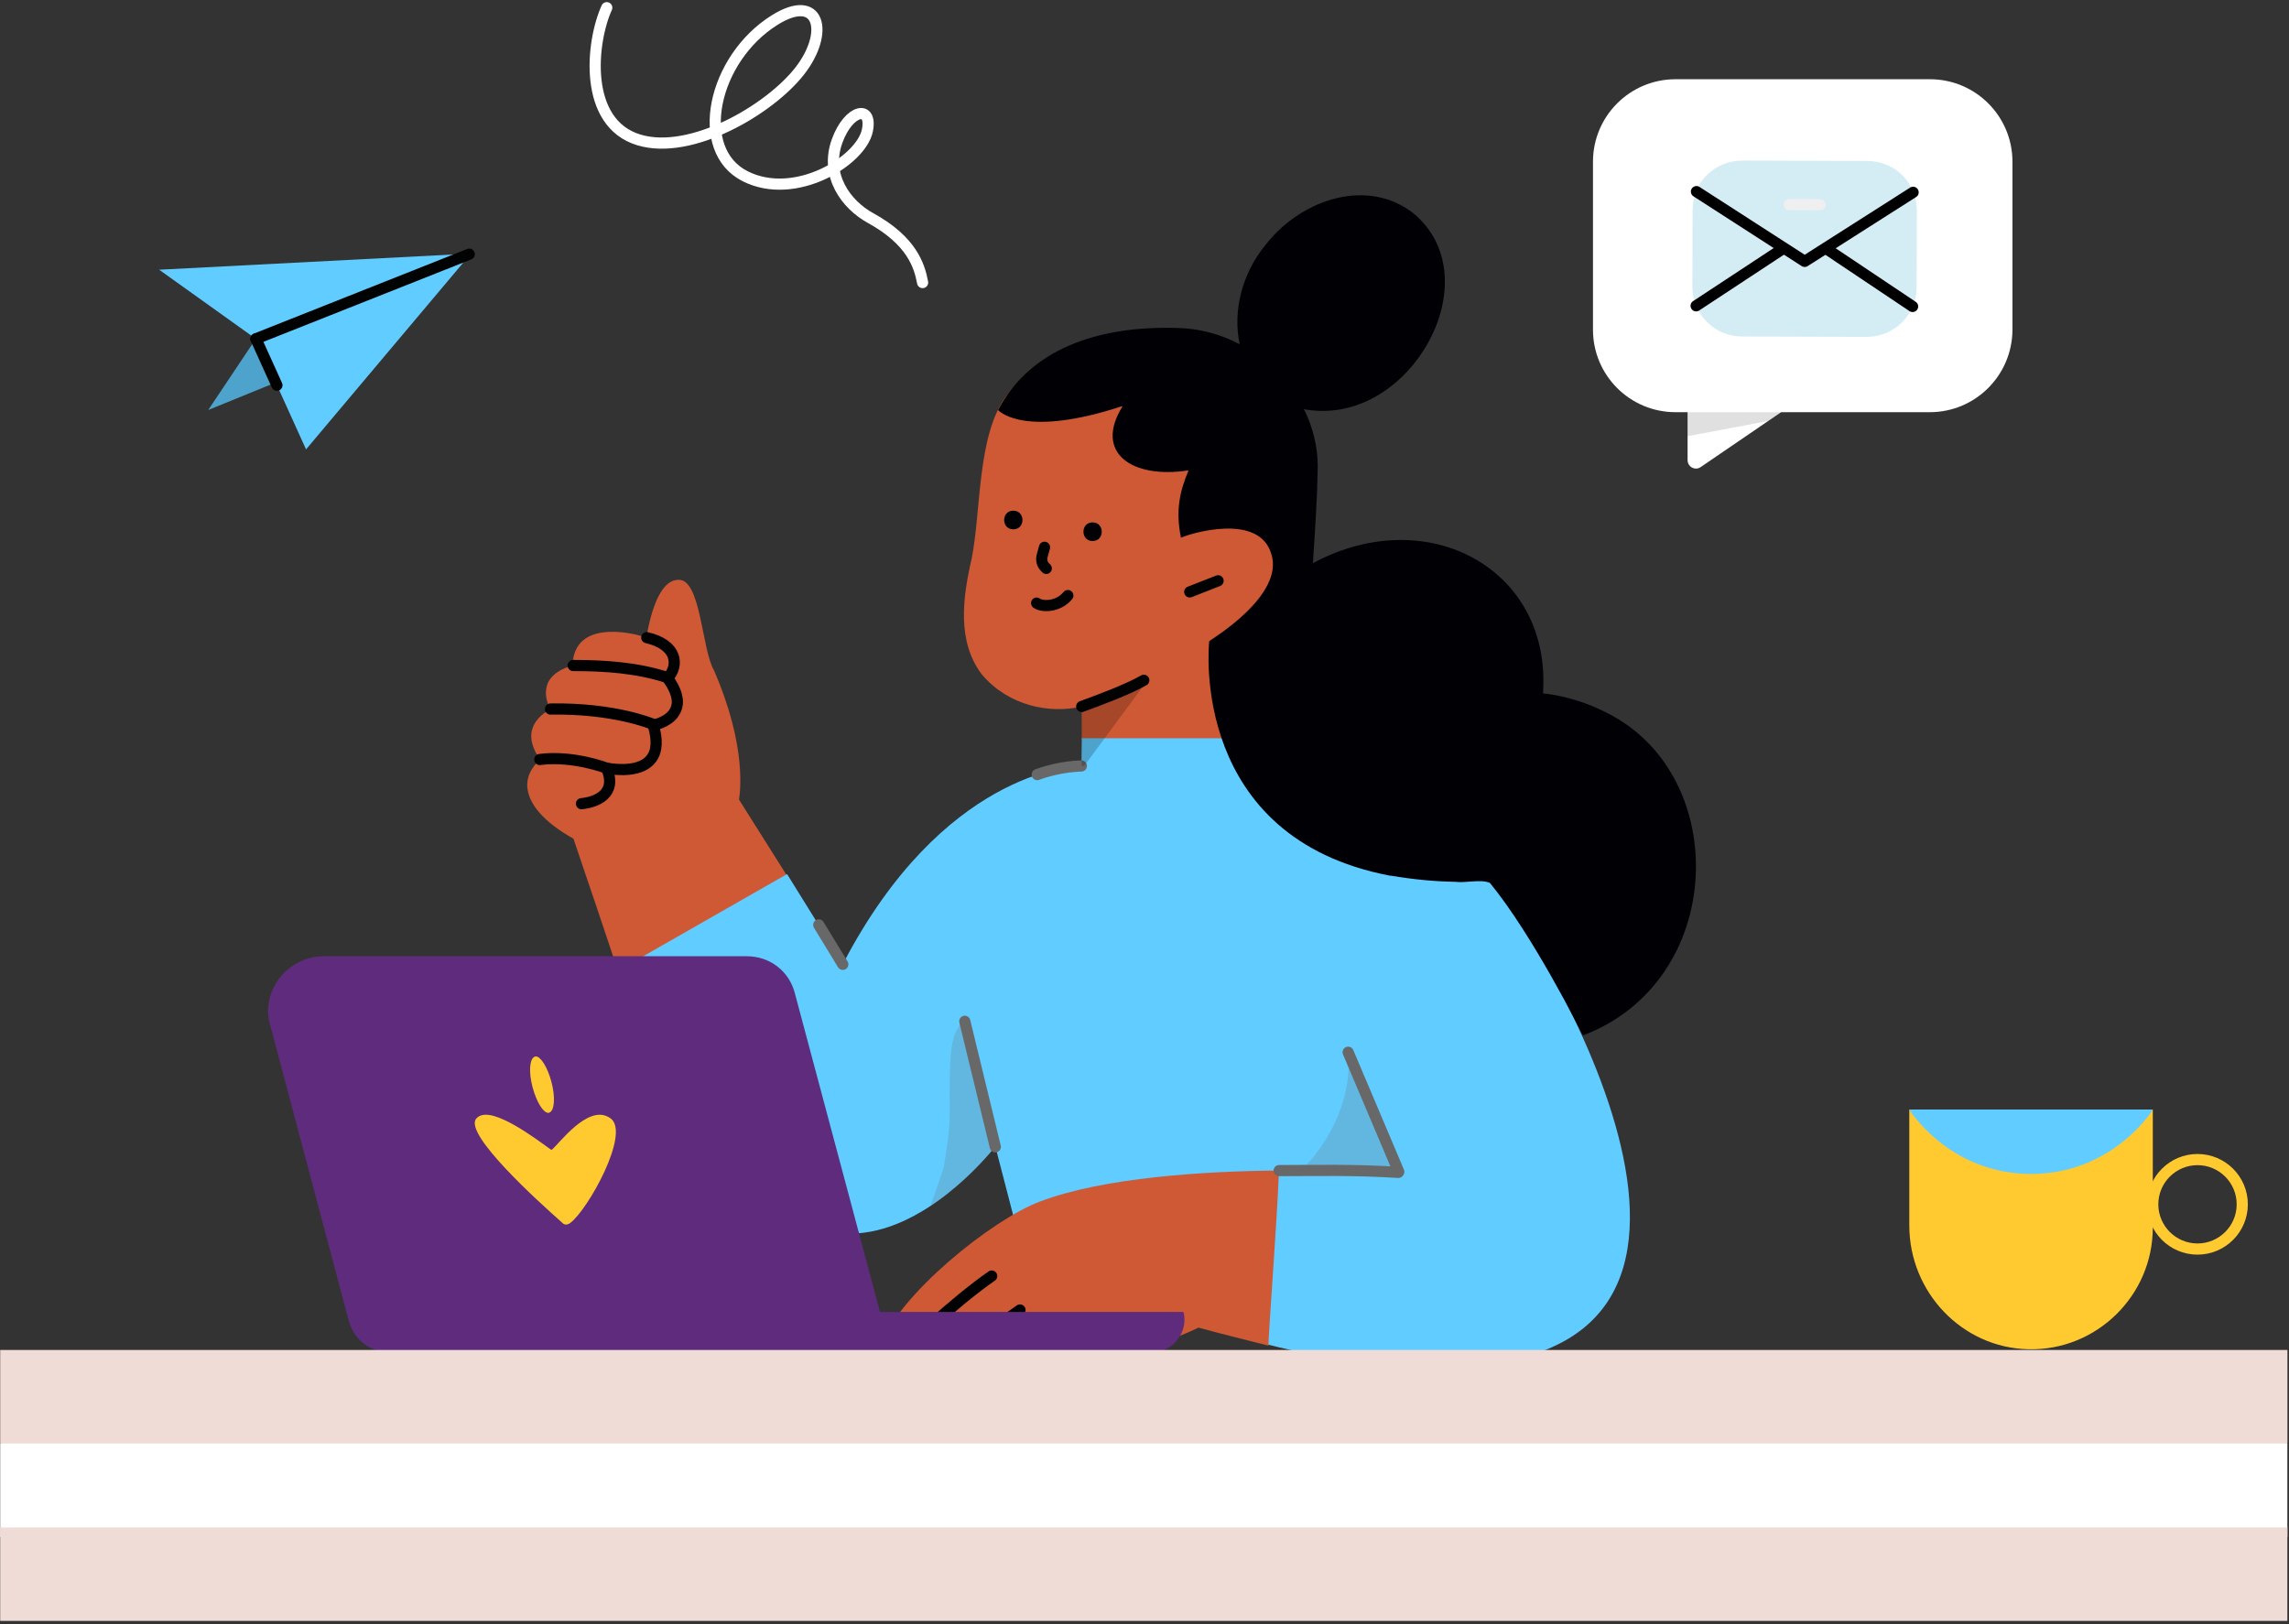 <svg width="403" height="286" viewBox="0 0 403 286" fill="none" xmlns="http://www.w3.org/2000/svg">
<rect x="0" y="0" width="403" height="286" fill="#333333" stroke="none"/>
<g clip-path="url(#clip0_10909_18721)">
<path d="M95.045 133.803V133.74C93.718 131.718 93.213 129.95 93.718 128.373C94.349 126.288 96.309 125.213 96.877 124.899C96.877 124.899 96.939 124.837 96.877 124.837C95.93 123.002 95.93 121.488 96.497 120.162C97.573 118.077 100.101 117.381 100.732 117.256C100.732 117.256 100.794 117.256 100.794 117.193C100.92 113.278 103.322 111.255 107.808 111.255C109.577 111.255 111.788 111.572 113.748 112.268C113.811 112.268 113.811 112.268 113.811 112.202C114.95 105.634 116.907 102.098 119.435 102.098C123.415 101.91 123.544 114.35 125.689 118.015C131.63 131.655 130.24 139.866 130.115 140.75C130.115 140.75 130.115 140.75 130.115 140.813L138.518 154.14C138.581 154.265 138.581 154.394 138.455 154.457C135.927 155.908 110.398 170.499 108.946 171.32C108.884 171.32 108.884 171.32 108.884 171.258C106.86 165.066 103.197 154.265 100.986 147.76C100.986 147.76 100.986 147.76 100.986 147.697C95.675 144.728 93.085 141.571 92.834 138.602C92.642 136.013 94.54 134.245 95.045 133.803Z" fill="#CF5934"/>
<path d="M232.675 72.353C249.484 72.603 262.059 48.667 248.913 37.613C240.953 31.299 229.454 34.898 223.071 42.792C213.275 54.413 217.701 72.224 232.675 72.353Z" fill="#010005"/>
<path d="M229.126 130.219L228.304 127.442C228.621 122.576 227.545 123.397 227.862 118.66C228.746 104.64 229.568 92.514 229.693 86.513C230.261 72.177 217.244 60.242 202.525 60.997C190.455 60.997 182.871 62.072 177.184 69.712C172.002 76.597 172.762 89.987 171.055 98.452C169.474 105.27 168.464 113.039 172.887 118.789C177.564 124.281 184.702 125.736 190.455 124.41V130.282C195.132 130.282 225.208 130.282 229.126 130.219Z" fill="#CF5934"/>
<path d="M201.378 119.789C198.662 121.369 193.418 123.325 190.447 124.401" stroke="#030202" stroke-width="1.967" stroke-linecap="round" stroke-linejoin="round"/>
<path d="M214.455 102.273L209.465 104.23" stroke="#030202" stroke-width="1.967" stroke-linecap="round" stroke-linejoin="round"/>
<path d="M184.208 100.091L184.083 99.966C183.452 99.399 183.261 98.577 183.515 97.756L183.895 96.367" stroke="#030202" stroke-width="1.967" stroke-linecap="round" stroke-linejoin="round"/>
<path d="M188.004 104.873C186.298 106.954 183.39 106.892 182.506 106.199" stroke="#030202" stroke-width="1.967" stroke-linecap="round" stroke-linejoin="round"/>
<path d="M192.363 91.986C190.215 91.986 190.215 95.269 192.363 95.269C194.512 95.269 194.512 91.986 192.363 91.986Z" fill="#010005"/>
<path d="M178.402 89.924C176.254 89.924 176.254 93.21 178.402 93.21C180.551 93.21 180.551 89.924 178.402 89.924Z" fill="#010005"/>
<path d="M252.517 240.591C318.865 241.73 270.273 164.234 262.88 155.518C250.24 137.771 231.536 135.181 228.883 134.93C228.946 133.604 229.012 131.394 229.137 130.002H190.466L190.404 134.805C190.404 134.868 190.404 134.868 190.338 134.868C188.318 134.868 165.948 136.319 148.571 169.413C148.509 169.604 148.254 169.604 148.192 169.413L138.588 153.942H138.525L108.891 170.868C118.812 201.939 132.333 217.351 149.647 217.226C162.601 217.226 173.783 203.707 175.238 201.877L181.05 224.299H223.893L223.134 236.742C234.002 239.519 244.048 240.529 252.517 240.591Z" fill="#61CCFF"/>
<path opacity="0.2" d="M245.751 205.162C243.982 200.55 238.926 188.741 237.599 185.709C237.536 185.584 237.348 185.646 237.411 185.772C238.041 196.318 231.282 203.899 229.45 205.729C229.259 205.921 229.384 206.171 229.638 206.171C233.935 206.171 241.516 206.234 244.992 206.297C245.5 206.426 245.942 205.792 245.751 205.162Z" fill="#686868"/>
<path d="M175.235 254.681C177.192 254.681 184.396 248.872 191.156 239.711C202.974 237.818 210.367 234.09 210.998 233.777C215.295 234.974 222.371 236.68 223.255 236.934C223.318 236.934 223.318 236.934 223.318 236.871C223.193 236.871 225.466 205.859 225.09 206.113C212.136 206.238 194.251 207.314 183.007 211.609C174.663 214.766 158.109 228.027 154.95 237.122C154.254 239.144 154.254 240.787 155.013 242.113C154.445 243.818 154.571 245.27 155.267 246.283C155.897 247.167 157.036 247.671 158.551 247.671C159.627 249.06 161.016 249.756 162.785 249.756C166.957 249.756 172.327 245.966 176.561 242.934C177.004 242.618 178.393 241.479 178.393 241.733C174.792 247.101 171.317 253.797 175.235 254.681Z" fill="#CF5934"/>
<path opacity="0.2" d="M164.165 212.169C168.208 209.391 172.129 205.851 175.162 201.936V201.873C174.97 201.052 170.231 181.348 169.851 179.83C169.851 179.768 169.789 179.768 169.726 179.768C167.261 181.727 167.261 186.022 167.198 191.769C167.198 198.02 167.389 198.149 166.125 205.663C166.125 205.663 164.544 210.463 163.914 212.043C163.977 212.169 164.102 212.231 164.165 212.169Z" fill="#686868"/>
<path d="M246.184 206.445C238.224 205.94 231.715 206.128 225.207 206.128" stroke="#686868" stroke-width="1.967" stroke-linecap="round" stroke-linejoin="round"/>
<path d="M246.261 206.319L237.354 185.289" stroke="#686868" stroke-width="1.967" stroke-linecap="round" stroke-linejoin="round"/>
<path d="M174.598 224.697C168.152 229.18 158.99 237.645 155.01 242.128" stroke="#030202" stroke-width="1.967" stroke-linecap="round" stroke-linejoin="round"/>
<path d="M179.579 230.674C171.615 236.166 161.506 244.694 158.535 247.663" stroke="#030202" stroke-width="1.967" stroke-linecap="round" stroke-linejoin="round"/>
<path d="M184.582 236.617L178.516 241.546" stroke="#030202" stroke-width="1.967" stroke-linecap="round" stroke-linejoin="round"/>
<path d="M278.673 182.307C278.673 182.307 278.736 182.369 278.736 182.307C303.885 172.77 304.894 136.77 283.158 125.653C277.788 122.812 272.732 122.179 271.722 122.116C271.66 122.116 271.66 122.054 271.66 122.054C273.174 100.265 251.438 88.326 231.22 99.127C231.157 99.127 231.091 99.127 231.157 99.064C231.599 92.434 231.913 87.129 231.976 83.213C232.609 69.886 220.919 58.202 207.586 57.76C193.054 57.255 181.301 61.613 175.74 72.159V72.222C176.182 72.664 180.793 77.022 197.539 71.529C197.602 71.529 197.665 71.592 197.602 71.592C192.549 79.802 199.371 84.348 209.167 82.834C209.229 82.834 209.229 82.897 209.229 82.897C207.711 86.496 206.955 89.907 207.903 94.581V94.707L208.028 94.644C209.355 94.01 221.678 90.161 223.827 97.55C226.164 104.811 213.464 112.454 212.893 112.896C212.893 112.896 212.893 112.896 212.893 112.959C212.767 113.972 209.609 147.507 244.742 154.201C244.804 154.201 244.867 154.201 244.93 154.201C248.659 154.834 252.385 155.213 256.177 155.276C258.075 155.527 260.666 154.771 262.306 155.464C269.828 164.622 278.168 181.297 278.673 182.307Z" fill="#010005"/>
<path d="M175.234 201.945L169.861 179.84" stroke="#686868" stroke-width="1.967" stroke-linecap="round" stroke-linejoin="round"/>
<path d="M148.383 169.809L144.148 162.861" stroke="#686868" stroke-width="1.967" stroke-linecap="round" stroke-linejoin="round"/>
<path d="M190.384 134.883C190.384 134.883 186.717 134.883 182.611 136.397" stroke="#686868" stroke-width="1.967" stroke-linecap="round" stroke-linejoin="round"/>
<path opacity="0.2" d="M201.282 119.848C196.289 122.5 191.678 123.955 190.665 124.268C190.539 124.331 190.477 124.397 190.477 124.522L190.414 134.626C190.414 134.88 190.727 135.006 190.919 134.818L201.662 120.29C201.85 119.973 201.596 119.66 201.282 119.848Z" fill="#030202"/>
<path d="M102.373 141.52C104.964 141.266 108.753 139.814 106.796 135.269C108.944 135.645 112.987 135.899 114.693 133.563C115.703 132.237 115.769 130.215 115.01 127.688C115.641 127.563 118.169 126.929 118.99 124.91C119.624 123.456 119.116 121.562 117.538 119.415C119.624 117.142 119.245 113.539 113.872 112.279" stroke="#030202" stroke-width="1.967" stroke-linecap="round" stroke-linejoin="round"/>
<path d="M100.91 117.189C106.471 117.189 112.095 117.569 117.402 119.274" stroke="#030202" stroke-width="1.967" stroke-linecap="round" stroke-linejoin="round"/>
<path d="M96.92 124.851C108.23 124.66 114.868 127.503 114.868 127.503" stroke="black" stroke-width="1.967" stroke-linecap="round" stroke-linejoin="round"/>
<path d="M95.035 133.739C100.91 132.98 106.788 135.256 106.788 135.256" stroke="#030202" stroke-width="1.967" stroke-linecap="round" stroke-linejoin="round"/>
<path d="M208.36 231.02H154.935L139.923 174.829C138.899 170.972 135.525 168.383 131.461 168.383H56.912C51.835 168.383 47.465 172.497 47.211 177.572C47.162 178.536 47.27 179.448 47.528 180.363L60.986 231.02L61.46 232.746C62.365 235.945 65.204 238.127 68.606 238.127L202.771 238.176C203.328 238.176 203.892 238.075 204.408 237.922C207.347 237.01 209.13 233.912 208.36 231.02Z" fill="#5E2B7D"/>
<path d="M99.653 215.629C99.399 215.629 99.2 215.528 99.054 215.375L99.005 215.326C94.921 211.721 81.656 199.744 83.826 197.001C84.206 196.545 84.777 196.291 85.536 196.291C89.192 196.291 96.418 202.128 97.034 202.452C97.292 202.89 101.735 196.291 105.597 196.291C106.308 196.291 107.004 196.545 107.593 197.001C110.908 199.744 103.532 212.97 100.429 215.326C100.165 215.528 99.904 215.629 99.653 215.629Z" fill="#FFC930"/>
<path d="M96.552 195.967C95.636 195.967 94.463 194.039 93.777 191.501C93.049 188.811 93.223 186.375 94.153 186.068C94.202 186.068 94.257 186.02 94.306 186.02C95.222 186.02 96.392 187.948 97.078 190.485C97.809 193.176 97.635 195.612 96.705 195.918C96.653 195.967 96.601 195.967 96.552 195.967Z" fill="#FFC930"/>
<path d="M339.776 13.951H294.997C286.96 13.951 280.459 20.45 280.459 28.483V58.054C280.459 66.084 286.96 72.582 294.997 72.582H297.115V81.029C297.115 81.854 297.773 82.512 298.602 82.512C298.891 82.512 299.183 82.415 299.427 82.244L313.575 72.582H339.752C347.785 72.582 354.287 66.084 354.311 58.054V28.483C354.311 20.45 347.81 13.951 339.776 13.951Z" fill="white"/>
<path opacity="0.2" d="M297.111 76.805L311.333 74.129L313.572 72.594H297.111V76.805Z" fill="#676767"/>
<path d="M331.68 47.842C334.198 47.842 336.235 45.802 336.235 43.289C336.235 40.776 334.198 38.74 331.68 38.74C329.166 38.74 327.129 40.776 327.129 43.289C327.129 45.802 329.166 47.842 331.68 47.842Z" fill="white"/>
<path d="M317.395 47.842C319.909 47.842 321.946 45.802 321.946 43.289C321.946 40.776 319.909 38.74 317.395 38.74C314.877 38.74 312.84 40.776 312.84 43.289C312.84 45.802 314.877 47.842 317.395 47.842Z" fill="white"/>
<path d="M303.116 47.842C305.63 47.842 307.671 45.802 307.671 43.289C307.671 40.776 305.63 38.74 303.116 38.74C300.602 38.74 298.564 40.776 298.564 43.289C298.564 45.802 300.602 47.842 303.116 47.842Z" fill="white"/>
<path d="M45.037 59.672L36.68 72.181L51.901 65.975L45.037 59.672Z" fill="#61CCFF"/>
<path opacity="0.2" d="M45.037 59.672L36.68 72.181L51.901 65.975L45.037 59.672Z" fill="#010202"/>
<path d="M45.06 59.662L53.881 79.133L82.711 44.883C82.774 44.821 82.711 44.727 82.617 44.758L45.06 59.662Z" fill="#61CCFF"/>
<path d="M28.02 47.494L45.044 59.666L82.632 44.762C82.663 44.731 82.663 44.668 82.601 44.668L28.02 47.494Z" fill="#61CCFF"/>
<path d="M45.06 59.672L48.755 67.837" stroke="#010202" stroke-width="1.967" stroke-linecap="round" stroke-linejoin="round"/>
<path d="M82.617 44.756L45.06 59.66" stroke="#010202" stroke-width="1.967" stroke-linecap="round" stroke-linejoin="round"/>
<path d="M357.145 237.591C369.187 237.845 379.021 228.075 379.021 216.168V195.438C379.021 195.375 379.021 195.375 378.958 195.375H336.213C336.15 195.375 336.15 195.375 336.15 195.438V215.789C336.15 227.511 345.42 237.341 357.145 237.591Z" fill="#FFC930"/>
<path d="M357.597 206.715C371.275 206.715 378.275 196.572 378.968 195.5C378.968 195.438 378.968 195.375 378.905 195.375H336.285C336.223 195.375 336.223 195.438 336.223 195.5C336.916 196.572 343.915 206.715 357.597 206.715Z" fill="#61CCFF"/>
<path d="M386.89 219.943C382.541 219.943 379.01 216.413 379.01 212.066C379.01 207.719 382.541 204.189 386.89 204.189C391.24 204.189 394.771 207.719 394.771 212.066C394.771 216.413 391.24 219.943 386.89 219.943Z" stroke="#FFC930" stroke-width="1.967" stroke-linecap="round" stroke-linejoin="round"/>
<path d="M317.709 46.004L298.64 33.738C298.222 34.782 297.999 35.882 297.999 37.014L297.957 50.477C297.943 55.311 301.85 59.237 306.687 59.255L328.657 59.317C333.497 59.331 337.425 55.426 337.439 50.591L337.484 37.128C337.481 36.011 337.276 34.89 336.861 33.857L317.709 46.004Z" fill="#D4ECF3"/>
<path d="M336.838 33.822C335.612 30.484 332.301 28.351 328.721 28.34L306.751 28.277C303.185 28.27 299.863 30.435 298.627 33.718L317.678 45.997L335.114 34.929L336.838 33.822Z" fill="#D4ECF3"/>
<path d="M321.535 43.791L336.732 53.965" stroke="black" stroke-width="1.967" stroke-linecap="round" stroke-linejoin="round"/>
<path d="M313.906 43.783L298.619 53.849" stroke="black" stroke-width="1.967" stroke-linecap="round" stroke-linejoin="round"/>
<path d="M315.023 36.043L320.431 36.06" stroke="#EFEFEF" stroke-width="1.967" stroke-linecap="round"/>
<path d="M298.676 33.74L317.731 46.027L336.821 33.865" stroke="black" stroke-width="1.967" stroke-linecap="round" stroke-linejoin="round"/>
<path d="M106.825 1.354C104.077 7.396 102.608 21.677 112.508 24.646C121.683 27.392 135.449 19.327 140.77 12.54C146.091 5.756 144.357 -1.459 136.365 3.546C125.535 10.33 121.983 26.428 131.235 31.054C140.046 35.456 151.603 28.307 152.707 22.989C153.654 18.363 149.423 19.202 147.386 24.82C145.175 30.88 148.95 36.024 153.261 38.391C160.601 42.432 161.879 46.835 162.433 49.755" stroke="white" stroke-width="1.967" stroke-linecap="round"/>
<path d="M402.726 254.18L194.618 279.205L0.035 254.18V237.713H402.726V254.18Z" fill="#EFDCD7"/>
<path d="M402.712 254.186H0.035V270.649H402.712V254.186Z" fill="white"/>
<path d="M402.712 268.955H0.035V285.422H402.712V268.955Z" fill="#EFDCD7"/>
</g>
<defs>
<clipPath id="clip0_10909_18721">
<rect width="403" height="286" fill="white"/>
</clipPath>
</defs>
</svg>
